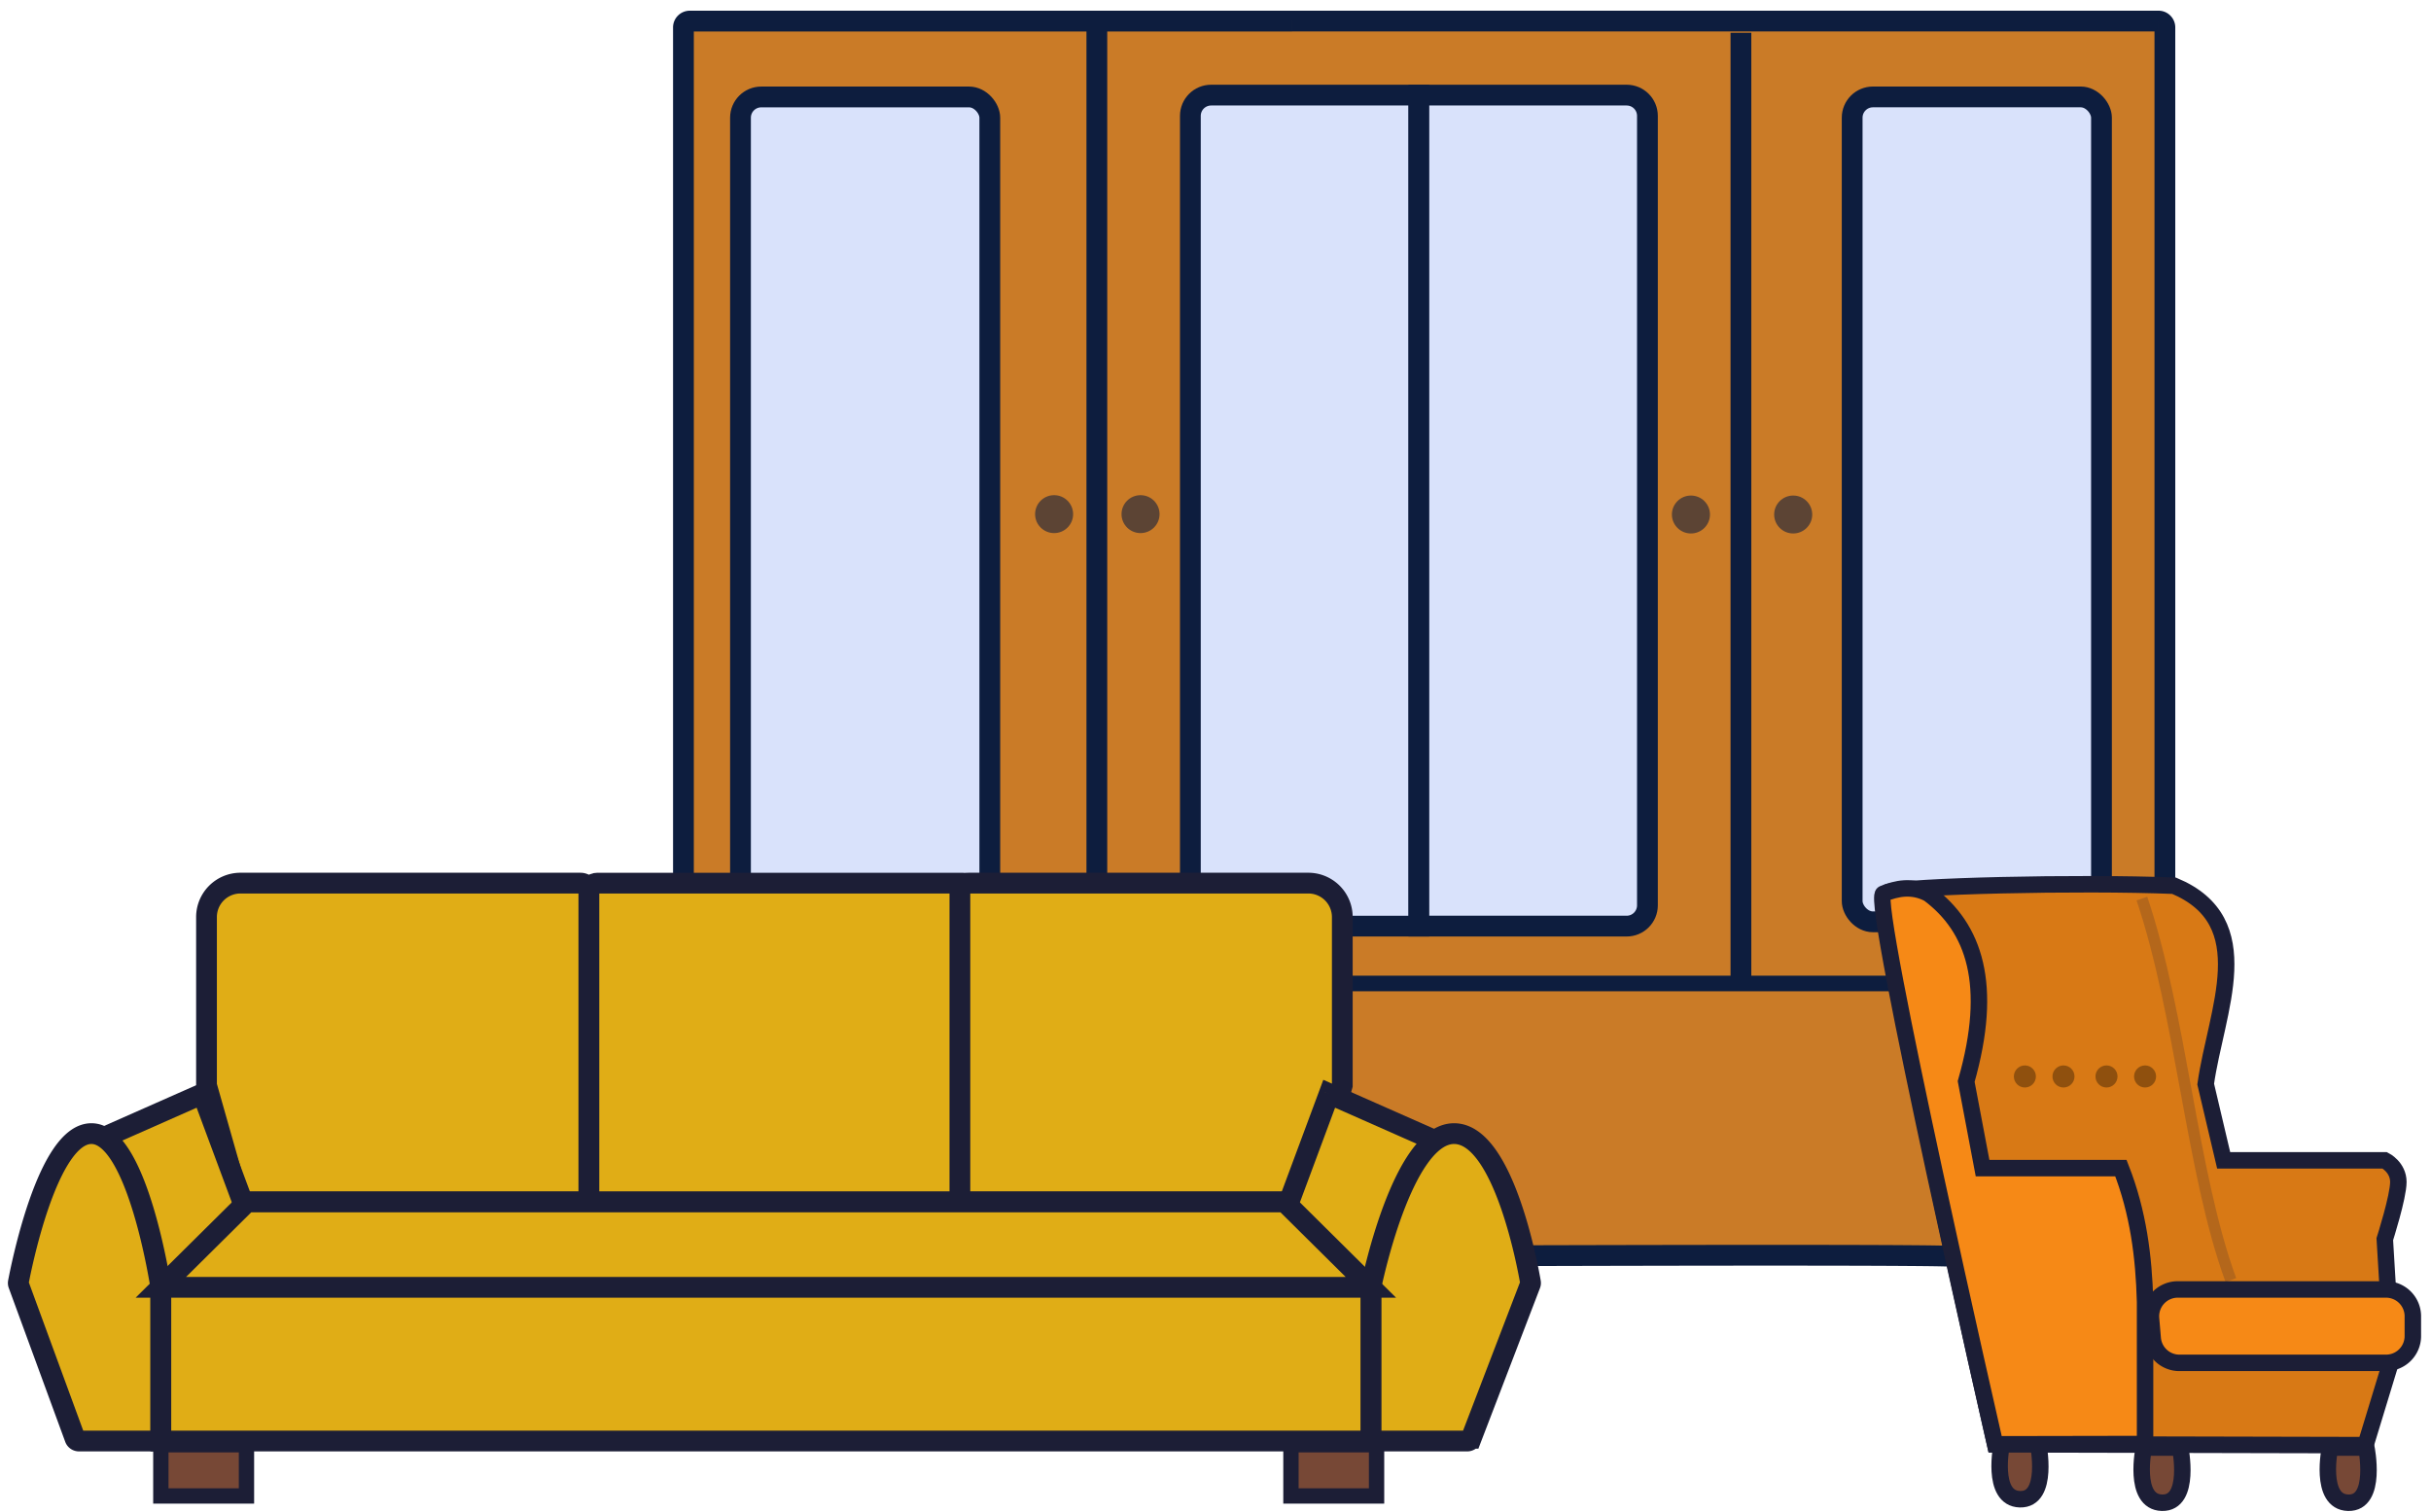 <svg xmlns="http://www.w3.org/2000/svg" width="201" height="125" fill="none" viewBox="0 0 201 125">
  <mask id="a" fill="#fff">
    <rect width="27.882" height="17.11" x="68.451" y="83.31" rx=".634"/>
  </mask>
  <rect width="27.882" height="17.11" x="68.451" y="83.31" fill="#D3DBEC" stroke="#000" stroke-width="2.535" mask="url(#a)" rx=".634"/>
  <rect width="29.783" height="1.901" x="67.499" y="100.736" fill="#8E919F" stroke="#000" stroke-width=".634" rx=".951"/>
  <path fill="#CA7B27" fill-rule="evenodd" d="M106.302 103.852h-.849s-31.064-.177-33.238 0c-1.357.111-1.903 1.545-2.524 3.175-.373.981-.774 2.033-1.395 2.911H57.035a.527.527 0 0 1-.527-.527V2.271c0-.291.236-.527.527-.527H178.47c.291 0 .527.235.527.526v107.14a.527.527 0 0 1-.527.527h-12.852c-.077-2.755-2.101-5.65-4.069-6.042-.712-.142-21.223-.11-37.046-.064a.52.52 0 0 1-.149.021h-6.614c-6.701.023-11.438.043-11.438.043v-.043Z" clip-rule="evenodd"/>
  <path fill="#0D1D3E" d="M106.302 103.852h.858v-.859h-.858v.859Zm-.849 0-.005.859h.005v-.859Zm-33.238 0 .07.856-.07-.856Zm-2.524 3.175-.803-.306.803.306Zm-1.395 2.911v.859h.445l.257-.363-.702-.496ZM106.805 1.744v.859h.019l.018-.001-.037-.858Zm58.813 108.193-.859.024.023.835h.836v-.859Zm-4.069-6.042.168-.842-.168.842Zm-37.046-.064-.003-.859h-.122l-.117.035.242.824Zm-6.763.021v-.859h-.003l.003.859Zm-11.438.043h-.859v.863l.862-.004-.003-.859Zm0-.902h-.849v1.718h.849v-1.718Zm-.849.859.005-.859h-.089l-.261-.002-.989-.005-3.55-.018c-2.946-.014-6.898-.03-10.917-.041-8.002-.022-16.372-.023-17.507.069l.14 1.712c1.04-.084 9.288-.086 17.362-.063a5617.893 5617.893 0 0 1 14.463.059l.989.005.26.002h.089l.005-.859Zm-33.308-.856c-1.03.084-1.712.69-2.183 1.398-.448.673-.774 1.54-1.074 2.327l1.606.612c.321-.844.579-1.508.898-1.987.296-.445.565-.611.893-.638l-.14-1.712Zm-3.257 3.725c-.38 1.001-.746 1.947-1.293 2.721l1.403.992c.694-.982 1.13-2.14 1.496-3.101l-1.606-.612Zm-.592 2.358H57.035v1.718h11.261v-1.718Zm-11.261 0c.183 0 .332.148.332.332h-1.718c0 .765.62 1.386 1.386 1.386v-1.718Zm.332.332V2.271h-1.718v107.14h1.718Zm0-107.14a.332.332 0 0 1-.332.332V.885c-.766 0-1.386.62-1.386 1.386h1.718Zm-.332.332h49.77V.885h-49.77v1.718Zm49.807-.001h-.014V.884c-.02 0-.04 0-.06.002l.074 1.716Zm-.014 0h71.642V.884h-71.642v1.718Zm71.642 0a.332.332 0 0 1-.332-.332h1.718c0-.765-.621-1.386-1.386-1.386v1.718Zm-.332-.332v107.14h1.718V2.27h-1.718Zm0 107.14c0-.183.148-.332.332-.332v1.718c.765 0 1.386-.62 1.386-1.386h-1.718Zm.332-.332h-12.852v1.718h12.852v-1.718Zm-11.994.835c-.043-1.567-.634-3.136-1.474-4.367-.823-1.208-1.989-2.235-3.285-2.493l-.336 1.684c.672.134 1.502.751 2.202 1.777.684 1.003 1.143 2.259 1.176 3.447l1.717-.048Zm-4.759-6.86c-.127-.026-.331-.034-.494-.041a39.52 39.52 0 0 0-.805-.021c-.665-.013-1.591-.023-2.727-.031-2.273-.017-5.4-.024-8.998-.026-7.196-.005-16.281.015-24.193.038l.005 1.718c7.912-.023 16.994-.043 24.187-.039 3.597.002 6.719.01 8.987.027 1.134.008 2.051.018 2.706.03.328.007.586.013.771.021.223.008.263.016.225.008l.336-1.684Zm-37.456-.046a.328.328 0 0 1 .093-.014v1.718c.135 0 .266-.019.391-.056l-.484-1.648Zm.093-.014h-6.614v1.718h6.614v-1.718Zm-6.617 0-8.232.03-2.362.01-.628.002-.162.001h-.055l.004.859.003.859h.055l.162-.001.628-.003 2.361-.009c2.022-.008 4.882-.019 8.232-.03l-.006-1.718Zm-10.577.902v-.043h-1.717v.043h1.717Z"/>
  <ellipse cx="87.156" cy="42.512" fill="#0D1D3E" fill-opacity=".58" rx="1.572" ry="1.568"/>
  <ellipse cx="94.302" cy="42.512" fill="#0D1D3E" fill-opacity=".58" rx="1.572" ry="1.568"/>
  <rect width="20.614" height="68.209" x="61.225" y="8.016" fill="#D9E2FB" stroke="#0D1D3E" stroke-width="1.718" rx="1.718"/>
  <path fill="#D9E2FB" stroke="#0D1D3E" stroke-width="1.718" d="M98.422 9.582c0-.949.769-1.718 1.718-1.718h17.178v68.714H100.14c-.949 0-1.718-.77-1.718-1.718V9.582Z"/>
  <mask id="b" fill="#fff">
    <rect width="31.78" height="10.307" x="60.627" y="86.885" rx="1.054"/>
  </mask>
  <rect width="31.78" height="10.307" x="60.627" y="86.885" fill="#FAC775" stroke="#0D1D3E" stroke-width="3.436" mask="url(#b)" rx="1.054"/>
  <mask id="c" fill="#fff">
    <rect width="41.228" height="10.307" x="97.563" y="86.885" rx="1.054"/>
  </mask>
  <rect width="41.228" height="10.307" x="97.563" y="86.885" fill="#FAC775" stroke="#0D1D3E" stroke-width="3.436" mask="url(#c)" rx="1.054"/>
  <mask id="d" fill="#fff">
    <rect width="30.062" height="10.307" x="143.943" y="86.885" rx="1.054"/>
  </mask>
  <rect width="30.062" height="10.307" x="143.943" y="86.885" fill="#FAC775" stroke="#0D1D3E" stroke-width="3.436" mask="url(#d)" rx="1.054"/>
  <ellipse cx="139.81" cy="42.543" fill="#0D1D3E" fill-opacity=".58" rx="1.574" ry="1.568"/>
  <ellipse cx="148.265" cy="42.543" fill="#0D1D3E" fill-opacity=".58" rx="1.574" ry="1.568"/>
  <path fill="#D9E2FB" stroke="#0D1D3E" stroke-width="1.718" d="M117.316 7.864h17.179c.949 0 1.718.769 1.718 1.718V74.86c0 .948-.769 1.717-1.718 1.717h-17.179V7.864Z"/>
  <rect width="20.614" height="68.209" x="153.141" y="8.014" fill="#D9E2FB" stroke="#0D1D3E" stroke-width="1.718" rx="1.718"/>
  <path stroke="#0D1D3E" stroke-width="1.288" d="M178.73 81.32H56.764"/>
  <path stroke="#0D1D3E" stroke-width="1.718" d="M90.69 1.852v79.02M143.943 2.71v79.021"/>
  <path fill="#E0AD16" fill-rule="evenodd" stroke="#1C1E36" stroke-width="1.716" d="m19.813 99.383-2.739-9.644V75.83a2.808 2.808 0 0 1 2.809-2.808H47.99c.388 0 .702.314.702.702v25.658h-28.88Z" clip-rule="evenodd"/>
  <path fill="#E0AD16" fill-rule="evenodd" stroke="#1C1E36" stroke-width="1.716" d="M48.691 99.383V73.725c0-.388.315-.702.703-.702h30.214c.388 0 .702.314.702.702v25.658H48.691Z" clip-rule="evenodd"/>
  <path fill="#E0AD16" fill-rule="evenodd" stroke="#1C1E36" stroke-width="1.716" d="m108.246 99.383 2.738-9.644V75.83a2.808 2.808 0 0 0-2.808-2.808H80.068a.702.702 0 0 0-.702.702v25.658h28.88Z" clip-rule="evenodd"/>
  <path fill="#E0AD16" fill-rule="evenodd" d="m7.164 94.675 9.58-4.236 3.634 9.776-7.268 7.17s-.33-2.933-2.312-7.821c-1.982-4.889-3.634-4.889-3.634-4.889Zm112.317 0-9.58-4.236-3.634 9.776 7.268 7.17s.33-2.933 2.312-7.821c1.982-4.889 3.634-4.889 3.634-4.889Z" clip-rule="evenodd"/>
  <path fill="#1C1E36" d="m16.744 90.439.804-.299-.317-.854-.834.368.347.785Zm-9.58 4.236-.347-.784.347 1.642v-.858Zm13.214 5.54.602.611.395-.389-.193-.52-.804.298Zm-7.268 7.17-.852.096.197 1.755 1.258-1.24-.603-.611Zm-2.312-7.821-.795.322.795-.322Zm99.103-9.125.347-.785-.834-.368-.317.854.804.299Zm9.58 4.236v.858l.347-1.642-.347.784Zm-13.214 5.54-.804-.299-.193.521.395.389.602-.611Zm7.268 7.17-.603.611 1.258 1.24.197-1.755-.852-.096Zm2.312-7.821.795.322-.795-.322Zm-99.45-9.91-9.58 4.237.694 1.57 9.58-4.237-.694-1.57Zm4.785 10.263-3.634-9.777-1.608.598 3.634 9.776 1.608-.597Zm-7.47 8.079 7.268-7.17-1.205-1.221-7.267 7.169 1.205 1.222Zm-3.71-8.11c.975 2.404 1.541 4.32 1.862 5.626.16.653.26 1.154.319 1.487a11.974 11.974 0 0 1 .072.461l.002.019v.003-.001l.853-.096.853-.097v-.005l-.002-.009-.004-.032a14.18 14.18 0 0 0-.085-.541 24.783 24.783 0 0 0-.341-1.598c-.34-1.383-.93-3.378-1.938-5.862l-1.59.645Zm-2.838-5.21c0 .857-.001.857-.002.857h-.017a.405.405 0 0 1-.07-.006c-.007-.001.011.002.052.018.08.034.264.127.528.371.535.495 1.384 1.593 2.348 3.97l1.59-.645c-1.018-2.51-1.987-3.858-2.773-4.585-.396-.366-.75-.578-1.04-.698a1.995 1.995 0 0 0-.516-.136 1.178 1.178 0 0 0-.079-.004h-.018c-.002 0-.003 0-.003.857Zm102.39-3.452 9.58 4.236.694-1.57-9.58-4.236-.694 1.57Zm-2.483 9.29 3.634-9.776-1.608-.598-3.634 9.776 1.608.598Zm7.066 6.26-7.267-7.17-1.205 1.222 7.267 7.17 1.205-1.222Zm.915-7.533c-1.007 2.484-1.598 4.479-1.938 5.862a25.333 25.333 0 0 0-.342 1.598 14.912 14.912 0 0 0-.084.541l-.004.032-.001.009-.001.004v.001l.853.097.852.096v.001l.001-.003.002-.019.012-.089c.012-.081.031-.205.06-.372.059-.333.158-.834.319-1.487.321-1.306.886-3.222 1.861-5.626l-1.59-.645Zm4.429-4.566c0-.858-.001-.858-.003-.858h-.018a.641.641 0 0 0-.079.005c-.04.004-.087.01-.139.02a1.99 1.99 0 0 0-.376.116c-.291.12-.645.332-1.041.698-.786.727-1.755 2.074-2.773 4.585l1.59.645c.964-2.377 1.813-3.475 2.348-3.97.264-.244.447-.337.528-.37.041-.017.059-.02.052-.019a.607.607 0 0 1-.07.006h-.017c-.001 0-.002 0-.002-.858Z"/>
  <path fill="#E0AD16" fill-rule="evenodd" stroke="#1C1E36" stroke-width="1.716" d="M120.226 93.734c4.122 0 6.132 11.208 6.318 12.299a.311.311 0 0 1-.019.173l-4.88 12.722a.351.351 0 0 1-.328.225h-7.972v-12.709s2.547-12.71 6.881-12.71Zm-112.668 0c-3.64 0-5.836 11.205-6.042 12.298a.316.316 0 0 0 .017.175l4.666 12.716a.35.35 0 0 0 .33.23h6.769v-12.709s-1.913-12.71-5.74-12.71Z" clip-rule="evenodd"/>
  <path fill="#E0AD16" fill-rule="evenodd" stroke="#1C1E36" stroke-width="1.716" d="M13.299 106.444h100.047v12.709H13.299v-12.709Zm0 0 7.123-7.06h85.801l7.123 7.06H13.299Z" clip-rule="evenodd"/>
  <path fill="#774836" stroke="#1C1E36" stroke-width="1.267" d="M13.299 119.46h7.079v4.236h-7.079zm93.439 0h7.079v4.236h-7.079z"/>
  <path fill="#FF992E" fill-rule="evenodd" d="M176.137 119.424h19.452l2.188-7.11h-22.908l1.268 7.11Z" clip-rule="evenodd"/>
  <path fill="#D87915" fill-rule="evenodd" stroke="#1C1E36" stroke-width="1.362" d="M156.057 73.78c-1.395.52 8.904 45.644 8.904 45.644l30.626.069 2.187-7.179-.594-9.851s1.12-3.498 1.12-4.729c0-1.23-1.12-1.788-1.12-1.788h-13.323l-1.486-6.306c.86-6.078 4.496-13.427-2.614-16.403-7.872-.315-22.305.023-23.7.543Z" clip-rule="evenodd"/>
  <path fill="#774836" fill-rule="evenodd" stroke="#1C1E36" stroke-width="1.362" d="M177.254 119.693h3.007s.941 4.626-1.504 4.563c-2.444-.062-1.503-4.563-1.503-4.563Zm15.394 0h3.008s.94 4.626-1.504 4.563c-2.444-.062-1.504-4.563-1.504-4.563Z" clip-rule="evenodd"/>
  <ellipse cx="167.421" cy="89.009" fill="#000" fill-opacity=".337" rx=".911" ry=".913"/>
  <ellipse cx="170.613" cy="89.009" fill="#000" fill-opacity=".337" rx=".911" ry=".913"/>
  <ellipse cx="174.169" cy="89.009" fill="#000" fill-opacity=".337" rx=".911" ry=".913"/>
  <ellipse cx="177.359" cy="89.009" fill="#000" fill-opacity=".337" rx=".911" ry=".913"/>
  <path fill="#EB7F0D" fill-rule="evenodd" d="m196.589 106.793 2.896.835-22.128-.304c1.504-1.477 13.35-1.257 19.232-.531Z" clip-rule="evenodd"/>
  <path fill="#774836" fill-rule="evenodd" stroke="#1C1E36" stroke-width="1.362" d="M165.511 119.402h3.008s.941 4.626-1.504 4.564c-2.444-.062-1.504-4.564-1.504-4.564Z" clip-rule="evenodd"/>
  <path fill="#F68916" fill-rule="evenodd" stroke="#1C1E36" stroke-width="1.362" d="M155.711 73.9c1.076-.432 2.369-.73 3.755 0 3.785 2.826 5.387 7.516 3.101 15.525l1.355 7.16h11.438c1.437 3.655 1.901 7.343 1.998 11.043v11.774l-12.396.023s-10.327-45.093-9.251-45.525Z" clip-rule="evenodd"/>
  <path stroke="#1C1E36" stroke-opacity=".58" stroke-width=".937" d="M177.096 74.298c3.27 9.686 4.108 22.685 7.357 31.549" opacity=".325"/>
  <path fill="#F68916" fill-rule="evenodd" stroke="#1C1E36" stroke-width="1.362" d="M197.281 112.691a2.219 2.219 0 0 0 2.218-2.219v-1.633a2.218 2.218 0 0 0-2.218-2.219h-17.219a2.219 2.219 0 0 0-2.211 2.405l.138 1.634a2.22 2.22 0 0 0 2.21 2.032h17.082Z" clip-rule="evenodd"/>
</svg>
